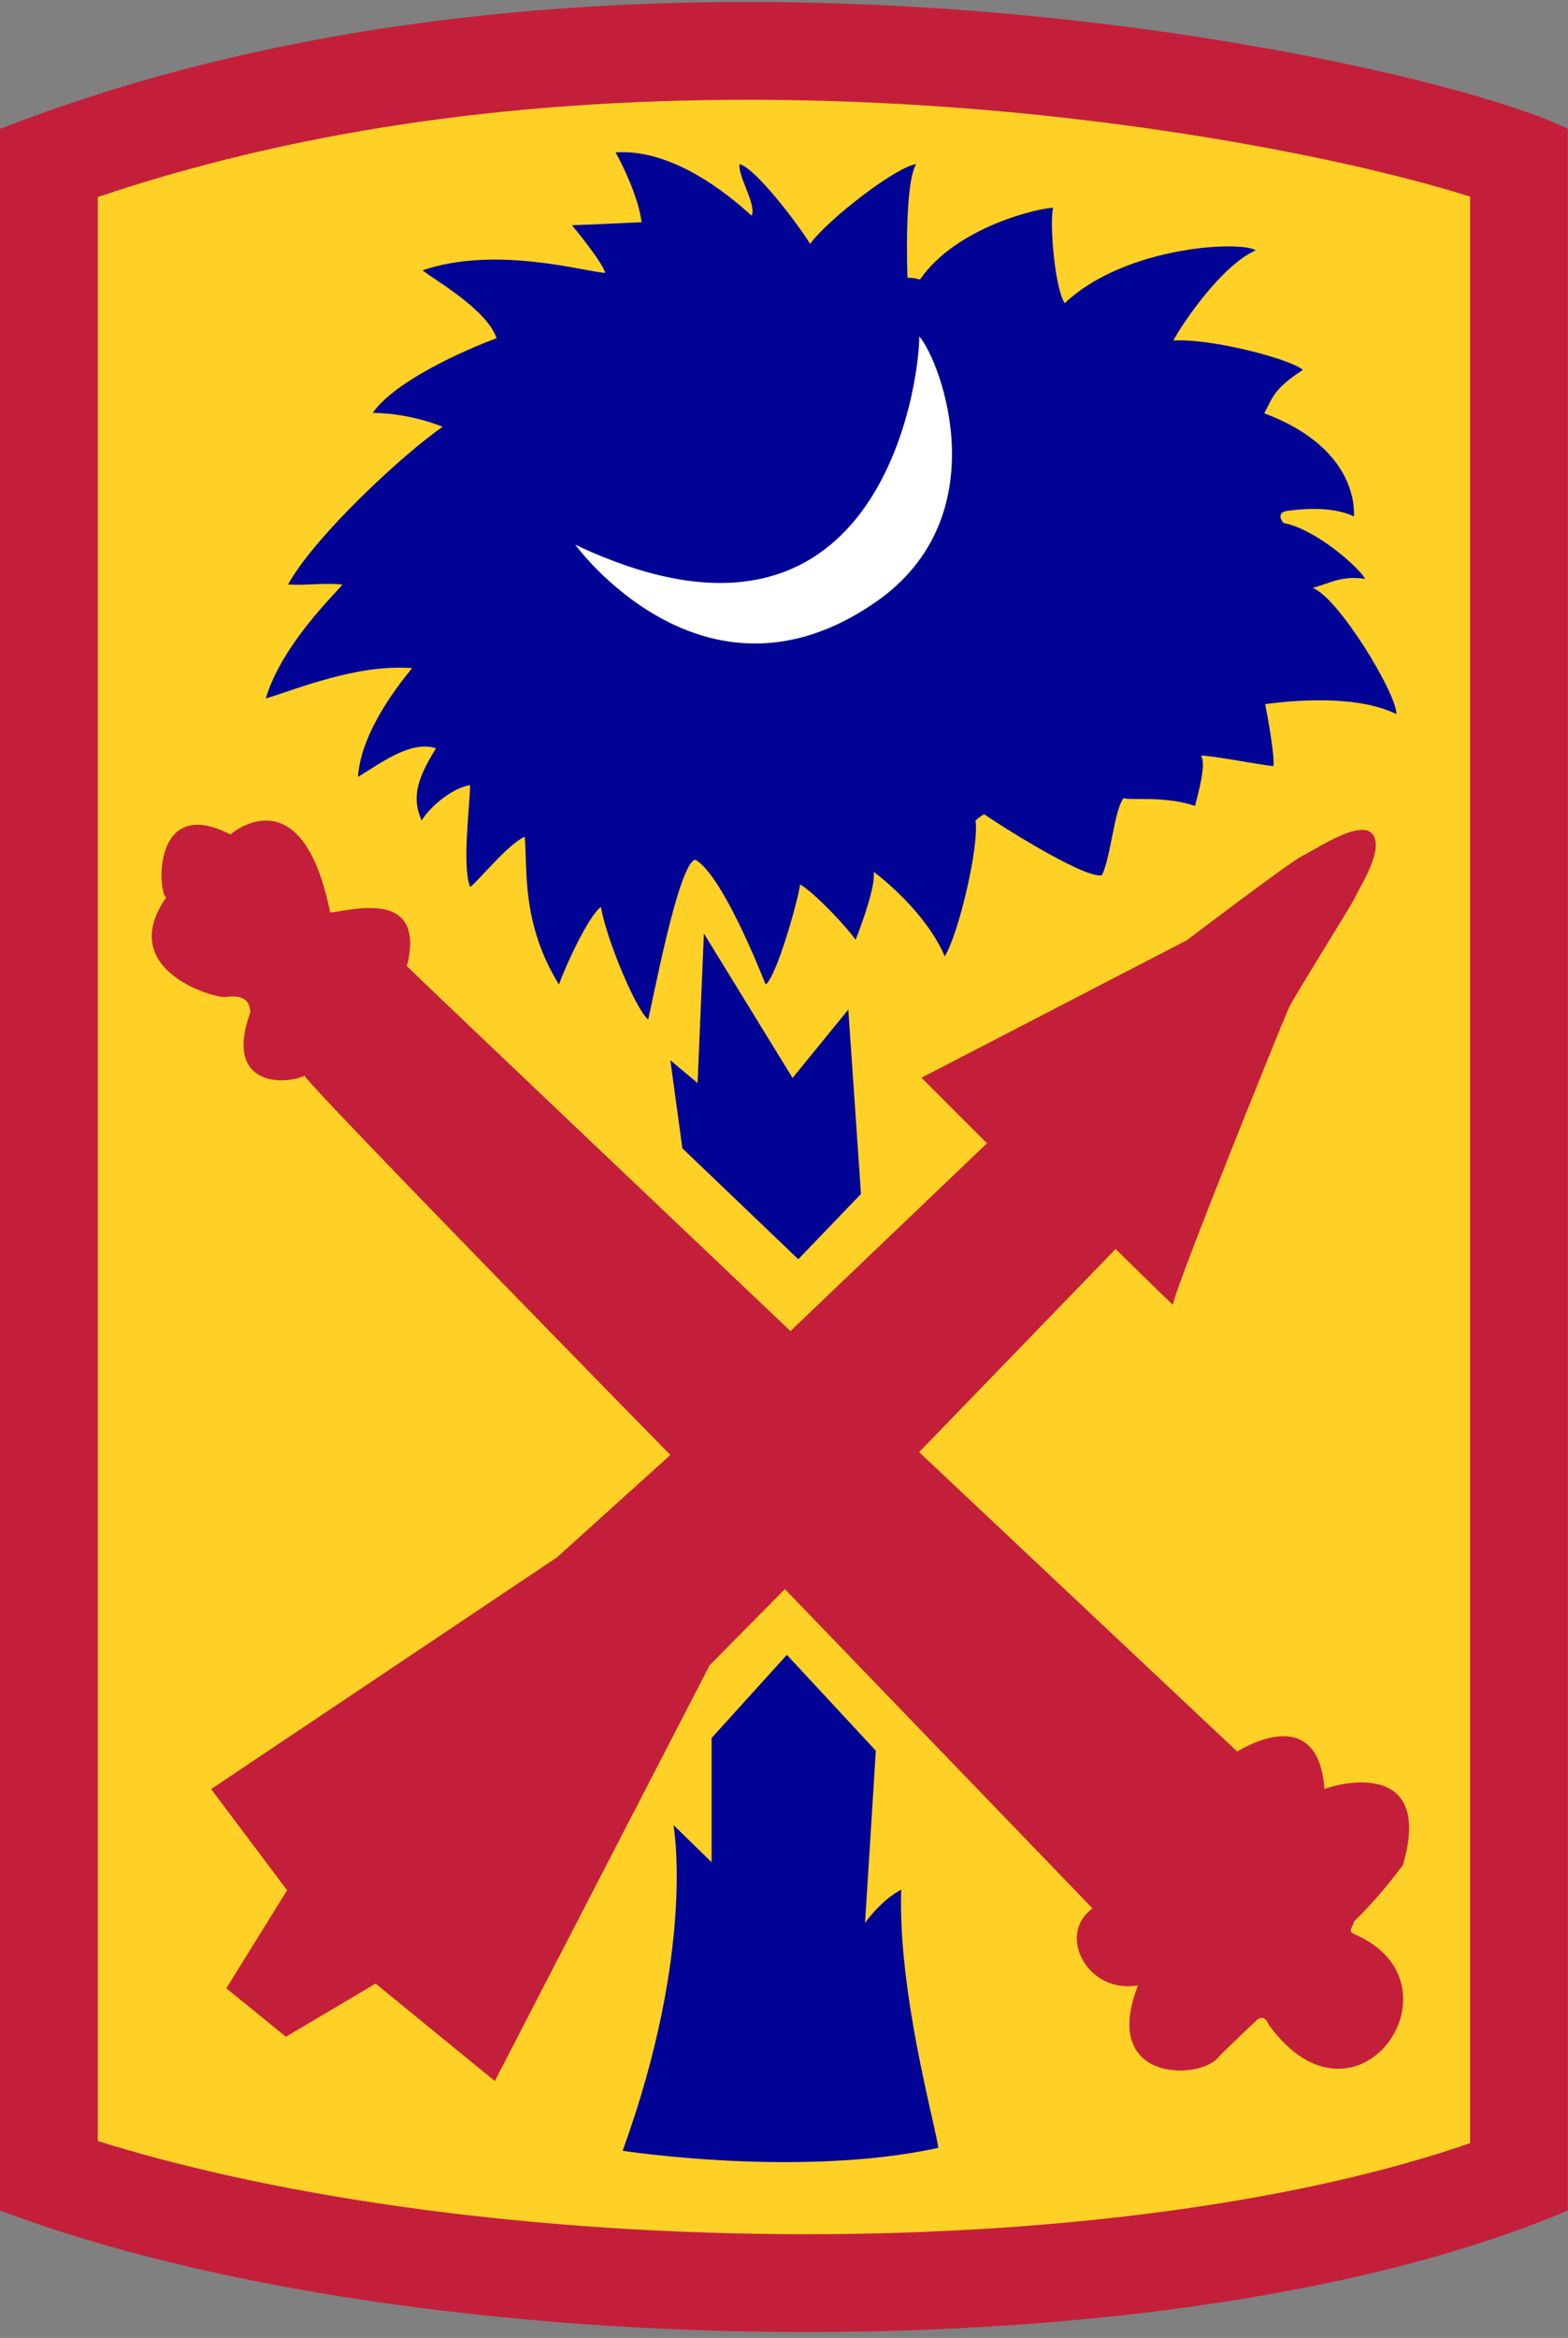 <?xml version="1.0" encoding="utf-8"?>
<!-- Generator: Adobe Illustrator 15.0.2, SVG Export Plug-In . SVG Version: 6.00 Build 0)  -->
<!DOCTYPE svg PUBLIC "-//W3C//DTD SVG 1.1//EN" "http://www.w3.org/Graphics/SVG/1.1/DTD/svg11.dtd">
<svg version="1.1" xmlns="http://www.w3.org/2000/svg" xmlns:xlink="http://www.w3.org/1999/xlink" x="0px" y="0px"
	 width="401.033px" height="597.533px" viewBox="0 0 401.033 597.533" enable-background="new 0 0 401.033 597.533"
	 xml:space="preserve">
<rect x="0" y="0" width="401.033" height="597.533" fill="#808080" stroke="none"/>
<g id="Shield">
	<g>
		<path fill="#FFD126" d="M206.718,583.941c-73.025,0-144.541-10.57-193.718-27.731V41.544C64.278,22.598,124.298,13,191.572,13
			C282.443,13,361.099,31.056,389,41.271v515.231c-45.029,17.217-110.787,27.439-182.277,27.439
			C206.718,583.941,206.723,583.941,206.718,583.941z"/>
		<path fill="#C41F3A" d="M191.323,25.5c54.204,0,100.68,6.441,130.23,11.845C345.465,41.717,364,46.474,376,50.251v497.492
			c-43,14.875-103.911,23.271-169.782,23.271c-67.64,0-133.218-8.792-181.218-23.817V50.359C74,33.855,129.089,25.5,191.323,25.5
			 M191.073,0.5C128.821,0.5,62,8.75,0,32.941v532c53,20.087,129.474,31.072,206.218,31.072c72.587,0,144.782-9.826,194.782-31.072
			c0-49.086,0-499.059,0-532C380,22.358,292.376,0.5,191.073,0.5L191.073,0.5z"/>
	</g>
</g>
<g id="Insignia">
	<polygon fill="#000394" points="171.449,270.975 174.526,293.488 204.167,321.833 220.202,305.15 216.962,258.018 202.709,275.51 
		180.033,238.581 178.414,276.806 	"/>
	<path fill="#000394" d="M201.25,422.941L182,444.191v31.75l-9.75-9.5c0,0,5.75,31.5-13,83.25c0,0,45.25,7,80.75-0.75
		c-1-6.75-10.388-40.117-9.5-66c-5.25,2.75-9.25,8.5-9.25,8.5l2.75-44L201.25,422.941z"/>
	<path fill="#C41F3A" d="M54,457.249l88.461-59.23l28.987-26.154c0,0-89.756-91.538-93.603-96.923
		c-4.615,2.308-20.769,3.077-13.846-16.154c-0.024-2.239-0.975-4.735-6.257-3.98c-2.842,0.406-28.239-6.831-15.26-25.395
		c-2.169-1.543-3.474-26.412,16.451-16.149c0,0,18.262-15.998,25.506,19.922c3.773,0,24.903-6.942,19.62,13.734
		c4.226,4.226,98.105,93.273,98.105,93.273l50.266-47.995l-16.753-16.753l67.917-35.166c0,0,26.411-20.073,29.581-21.582
		s14.64-9.357,17.81-5.584s-3.019,13.281-4.377,16.149s-15.546,25.205-17.055,28.525s-28.826,70.794-29.581,75.694
		c-3.472-3.249-14.64-14.267-14.64-14.267l-50.259,51.919c0,0,76.972,72.442,81.349,76.518c1.358-0.754,20.677-12.801,22.337,9.598
		c2.867-1.297,28.097-8.141,20.072,19.38c-6.942,9.358-11.923,13.736-12.526,14.49c-0.453,1.66-1.627,2.479,0,3.169
		c29.581,12.528,0.604,54.335-21.884,23.092c0,0-0.906-3.017-3.17-0.904s-8.325,7.848-9.811,9.508
		c-5.131,5.735-30.034,6.037-20.375-18.563c-13.13,2.264-20.828-13.196-11.621-19.653l-78.703-81.619l-19.249,19.468l-54.938,106.25
		l-30.488-24.902l-22.94,13.583L57.883,508.17l15.545-25.054L54,457.249z"/>
	<path fill="#000394" d="M113.208,109.085c-9.815,6.73-32.529,27.681-39.54,40.3c4.767,0.28,9.488-0.485,13.903,0.026
		c-2.326,2.854-15.505,15.479-19.603,29.102c7.531-2.215,23.257-8.861,37.434-7.753c-2.326,2.88-13.068,15.727-13.844,27.799
		c5.095-2.99,13.4-9.524,19.935-7.31c-4.43,7.31-6.424,12.121-3.655,18.464c2.215-3.734,8.196-8.497,12.404-9.05
		c-0.111,5.648-2.103,20.823,0,26.028c1.663-0.997,9.526-10.854,13.957-12.847c0.775,8.085-0.997,21.929,8.749,37.766
		c1.772-4.873,7.421-17.277,10.743-19.824c1.329,7.974,8.751,25.917,12.074,28.797c1.107-4.208,7.752-40.092,12.072-40.867
		c6.756,3.876,16.152,27.355,17.988,31.896c2.722-1.882,8.151-20.932,8.816-25.583c4.098,2.437,12.735,11.851,14.176,14.176
		c2.104-5.316,5.096-13.954,4.652-17.388c1.883,1.439,13.29,10.3,18.163,21.596c3.544-5.648,8.859-28.31,7.863-34.7
		c0.997-0.853,0.998-0.852,2.216-1.627c1.883,1.439,25.473,16.612,30.124,15.616c2.325-4.873,3.101-16.615,5.537-19.716
		c2.215,0.665,10.411-0.665,18.274,1.993c0.996-3.987,2.878-10.631,1.55-12.847c1.772-0.222,16.171,2.547,18.496,2.658
		c0.332-2.769-1.439-12.404-2.104-15.837c1.993-0.221,21.815-3.213,33.555,2.546c0.111-5.205-14.841-29.792-21.375-32.228
		c4.541-1.329,7.532-3.212,13.401-2.326c-1.883-3.211-12.737-12.741-20.933-14.292c-0.886-1.107-1.439-2.769,1.107-3.101
		s10.963-1.439,16.944,1.44c0.222-4.208-1.106-18.163-22.925-26.358c2.104-3.987,2.438-6.317,9.857-11.079
		c-2.547-2.547-22.814-8.084-33.114-7.531c1.883-3.655,12.073-19.052,21.044-23.039c-3.655-2.547-33.447-1.107-48.842,13.512
		c-2.547-3.987-3.877-20.157-2.99-24.365c-2.99-0.111-24.586,4.653-34,18.275c-1.772-0.221-0.443-0.333-3.212-0.443
		c-0.11-2.215-0.774-24.144,2.216-29.017c-5.095,0.665-22.262,13.844-27.135,20.378c-3.101-5.095-14.066-19.491-18.053-20.378
		c-0.443,3.099,4.43,10.409,3.101,13.178c-6.424-5.87-20.492-17.168-34.779-16.171c2.547,4.651,5.87,11.961,6.645,17.831
		c-2.658,0.11-13.179,0.665-17.831,0.775c3.544,4.208,8.085,10.3,8.528,12.183c-4.984-0.222-27.802-7.081-46.74-0.657
		c2.879,2.326,16.613,10.079,18.938,17.388c-3.322,1.107-25.141,9.746-31.675,19.049
		C105.29,105.631,113.208,109.085,113.208,109.085z"/>
</g>
<g id="Moon">
	<path fill="#FFFFFF" d="M224.025,153.836c31.467-21.867,16.621-61.52,11.09-67.868c0.052,11.64-10.115,90.14-87.992,53.238
		C147.123,139.207,179.975,184.449,224.025,153.836z"/>
</g>
</svg>
